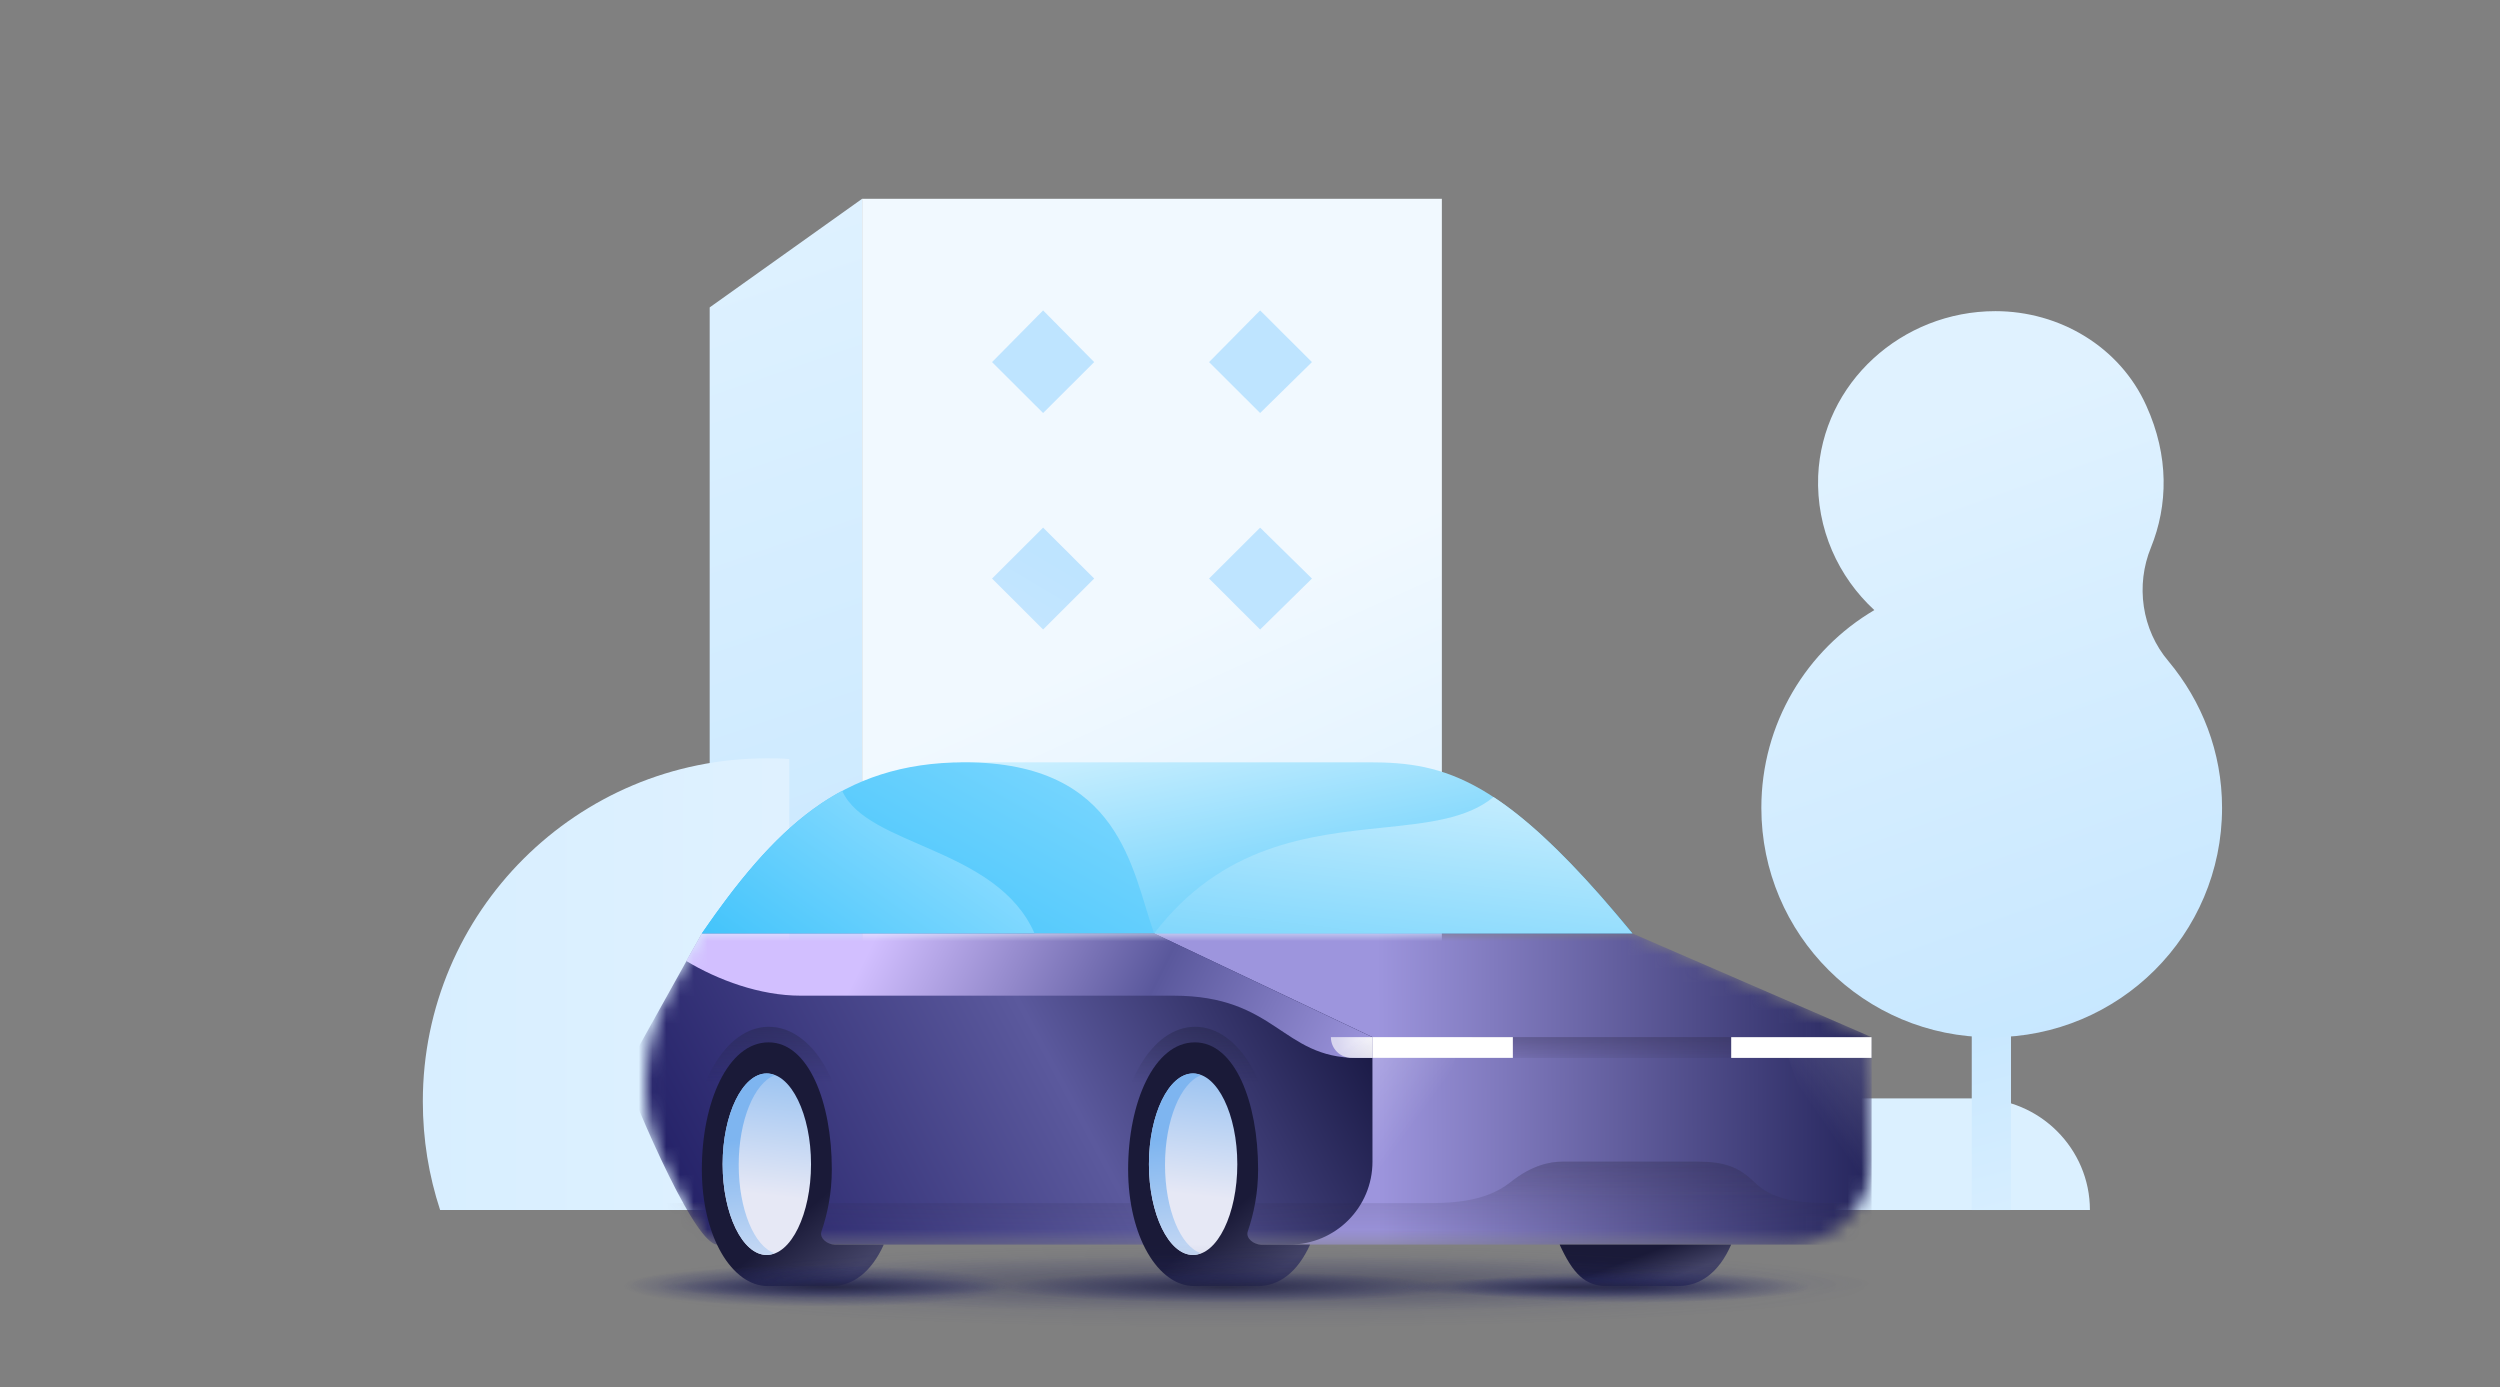 <svg width="182" height="101" viewBox="0 0 182 101" fill="none" xmlns="http://www.w3.org/2000/svg">
<rect x="0" y="0" width="182" height="101" fill="#808080" stroke="none"/>
<g clip-path="url(#clip0_8068_16477)">
<path d="M62.763 88.089H51.665L51.665 22.379L62.763 14.472L62.763 88.089Z" fill="url(#paint0_linear_8068_16477)"/>
<path d="M104.967 14.472L62.763 14.472L62.763 88.089H104.967V14.472Z" fill="url(#paint1_linear_8068_16477)"/>
<path opacity="0.8" d="M75.938 30.068L72.221 26.36L75.938 22.597L79.656 26.36L75.938 30.068Z" fill="url(#paint2_linear_8068_16477)"/>
<path opacity="0.8" d="M91.737 30.068L88.02 26.36L91.737 22.597L95.51 26.36L91.737 30.068Z" fill="url(#paint3_linear_8068_16477)"/>
<path opacity="0.8" d="M75.938 45.828L72.221 42.119L75.938 38.411L79.656 42.119L75.938 45.828Z" fill="url(#paint4_linear_8068_16477)"/>
<path opacity="0.8" d="M91.737 45.828L88.02 42.119L91.737 38.411L95.51 42.119L91.737 45.828Z" fill="url(#paint5_linear_8068_16477)"/>
<path d="M87.582 79.964H144C148.483 79.964 152.146 83.618 152.146 88.089H87.582V79.964Z" fill="url(#paint6_linear_8068_16477)"/>
<path d="M146.4 62.838H143.543V88.089H146.4V62.838Z" fill="url(#paint7_linear_8068_16477)"/>
<path d="M156.594 39.846C157.825 36.8 157.924 33.214 156.249 29.529C154.329 25.255 149.945 22.652 145.267 22.652C138.47 22.652 132.658 27.859 132.363 34.639C132.215 38.52 133.84 42.008 136.451 44.415C131.526 47.314 128.226 52.668 128.226 58.809C128.226 68.045 135.712 75.513 144.971 75.513H145.02C154.279 75.513 161.766 68.045 161.766 58.809C161.766 54.732 160.288 51.047 157.875 48.149C155.905 45.84 155.461 42.597 156.594 39.846Z" fill="url(#paint8_linear_8068_16477)"/>
<path d="M55.82 55.207C56.367 55.207 56.914 55.207 57.46 55.261V88.089H32.04C31.22 85.581 30.782 82.963 30.782 80.182C30.782 66.386 41.989 55.207 55.82 55.207Z" fill="url(#paint9_linear_8068_16477)"/>
<path d="M99.696 55.496L69.828 55.496L84.021 67.955H118.84C109.553 56.657 105.231 55.496 99.696 55.496Z" fill="url(#paint10_linear_8068_16477)"/>
<path d="M70.222 55.496C61.149 55.496 56.31 60.404 51.094 67.955H84.021C82.395 63.414 81.639 55.496 70.222 55.496Z" fill="url(#paint11_linear_8068_16477)"/>
<path d="M61.312 57.573C57.339 59.649 53.932 63.802 51.094 67.955H56.3H75.316C72.562 61.651 63.124 61.644 61.312 57.573Z" fill="url(#paint12_linear_8068_16477)"/>
<path d="M108.725 58.023C106.816 59.612 103.941 59.911 100.67 60.252C95.353 60.805 88.989 61.467 84.021 67.954H118.84C118.042 66.996 117.288 66.106 116.57 65.282C113.46 61.751 110.947 59.478 108.725 58.023Z" fill="url(#paint13_linear_8068_16477)"/>
<mask id="mask0_8068_16477" style="mask-type:alpha" maskUnits="userSpaceOnUse" x="46" y="67" width="91" height="24">
<path fill-rule="evenodd" clip-rule="evenodd" d="M84.021 67.955H84.021H51.094L48.889 71.914C46.69 75.861 46.319 80.611 48.261 84.689C49.693 87.696 51.315 90.606 52.229 90.606H84.021H93.876L130.195 90.606C133.539 90.606 136.25 87.902 136.25 84.566V75.505L118.84 67.955L84.021 67.955Z" fill="white"/>
</mask>
<g mask="url(#mask0_8068_16477)">
<path d="M136.25 90.606V75.505L118.84 67.955H84.021V90.606H136.25Z" fill="url(#paint14_linear_8068_16477)"/>
<path d="M99.917 84.566C99.917 87.902 97.22 90.606 93.876 90.606C81.372 90.606 53.692 90.606 52.229 90.606C50.337 90.606 45.417 78.148 45.417 78.148L51.094 67.955H84.021L99.917 75.505V84.566Z" fill="url(#paint15_linear_8068_16477)"/>
<path fill-rule="evenodd" clip-rule="evenodd" d="M127.734 86.076C129.248 87.586 131.708 87.586 133.601 87.586L103.777 87.586C105.367 87.586 108.054 87.586 109.946 86.076C111.518 84.822 112.822 84.566 113.769 84.566H123.495C125.426 84.566 126.543 84.888 127.734 86.076ZM136.25 87.586L45.416 87.586V90.606L136.25 90.606V87.586Z" fill="url(#paint16_linear_8068_16477)"/>
<path fill-rule="evenodd" clip-rule="evenodd" d="M127.734 86.076C129.248 87.586 131.708 87.586 133.601 87.586L103.777 87.586C105.367 87.586 108.054 87.586 109.946 86.076C111.518 84.822 112.822 84.566 113.769 84.566H123.495C125.426 84.566 126.543 84.888 127.734 86.076ZM136.25 87.586L45.416 87.586V90.606L136.25 90.606V87.586Z" fill="url(#paint17_linear_8068_16477)"/>
<path d="M99.917 75.505L84.021 67.955H51.094C50.337 69.276 49.958 69.96 49.958 69.96C52.262 71.344 55.317 72.485 58.285 72.485H85.421C92.915 72.485 93.293 77.015 98.781 77.015H99.917C99.917 75.505 99.917 75.505 99.917 75.505Z" fill="url(#paint18_linear_8068_16477)"/>
</g>
<path opacity="0.8" d="M107.108 75.505H129.059L126.031 77.015H110.135L107.108 75.505Z" fill="url(#paint19_linear_8068_16477)"/>
<path d="M136.25 75.505H126.031V77.015H136.25V75.505Z" fill="white"/>
<path d="M110.136 77.015H99.917C99.917 77.015 99.917 76.336 99.917 75.505H110.136V77.015Z" fill="white"/>
<path d="M99.917 77.015H98.399C97.565 77.015 96.889 76.339 96.889 75.505V75.505H99.917V77.015Z" fill="url(#paint20_radial_8068_16477)"/>
<rect x="96.889" y="75.505" width="3.028" height="1.51" fill="url(#paint21_linear_8068_16477)"/>
<path opacity="0.24" d="M105.972 77.015L102.225 88.341H99.917V77.015H105.972Z" fill="url(#paint22_linear_8068_16477)"/>
<path opacity="0.24" d="M130.194 77.015L134.282 88.341H136.25V77.015H130.194Z" fill="url(#paint23_linear_8068_16477)"/>
<path opacity="0.64" d="M61.691 87.586C61.691 86.642 61.691 85.103 61.691 84.39C61.691 79.064 59.154 74.75 55.974 74.75C52.793 74.75 50.337 79.064 50.337 84.39C50.337 85.103 50.337 86.831 50.337 87.586" fill="url(#paint24_linear_8068_16477)"/>
<path opacity="0.64" d="M92.726 87.586C92.726 86.831 92.726 85.103 92.726 84.39C92.726 79.064 90.189 74.75 87.008 74.75C83.828 74.75 81.372 79.064 81.372 84.39C81.372 85.103 81.372 86.831 81.372 87.586" fill="url(#paint25_linear_8068_16477)"/>
<path d="M60.773 90.606C60.241 90.606 59.647 90.157 59.799 89.662C60.254 88.33 60.556 86.831 60.556 85.132C60.556 80.22 58.852 75.883 55.952 75.883C52.986 75.883 51.094 80.258 51.094 85.132C51.094 90.044 53.3 93.626 55.887 93.626H60.556C62.074 93.626 63.429 92.624 64.34 90.606H60.773Z" fill="url(#paint26_linear_8068_16477)"/>
<path d="M91.807 90.606C91.276 90.606 90.681 90.157 90.833 89.662C91.289 88.33 91.59 86.831 91.59 85.132C91.59 80.22 89.887 75.883 86.987 75.883C84.021 75.883 82.128 80.258 82.128 85.132C82.128 90.044 84.334 93.626 86.922 93.626H91.59C93.108 93.626 94.464 92.624 95.375 90.606H91.807Z" fill="url(#paint27_linear_8068_16477)"/>
<path d="M113.542 90.606C114.488 92.683 115.373 93.626 116.948 93.626H122.164C123.76 93.626 125.128 92.673 126.031 90.606H113.542Z" fill="url(#paint28_linear_8068_16477)"/>
<path d="M83.642 84.755C83.642 88.386 85.094 91.361 86.859 91.361C88.625 91.361 90.076 88.386 90.076 84.755C90.076 81.123 88.625 78.148 86.859 78.148C85.094 78.148 83.642 81.123 83.642 84.755Z" fill="url(#paint29_linear_8068_16477)"/>
<path d="M52.608 84.754C52.608 88.386 54.059 91.361 55.825 91.361C57.59 91.361 59.042 88.386 59.042 84.754C59.042 81.123 57.59 78.148 55.825 78.148C54.059 78.148 52.608 81.123 52.608 84.754Z" fill="url(#paint30_linear_8068_16477)"/>
<g style="mix-blend-mode:multiply">
<path d="M84.813 84.798C84.813 81.561 85.944 78.848 87.427 78.279C87.232 78.192 87.037 78.148 86.842 78.148C85.086 78.148 83.642 81.123 83.642 84.755C83.642 88.386 85.086 91.361 86.842 91.361C87.037 91.361 87.232 91.317 87.427 91.23C85.944 90.749 84.813 88.036 84.813 84.798Z" fill="url(#paint31_linear_8068_16477)"/>
</g>
<g style="mix-blend-mode:multiply">
<path d="M53.778 84.798C53.778 81.561 54.91 78.848 56.392 78.279C56.197 78.192 56.002 78.148 55.807 78.148C54.051 78.148 52.608 81.123 52.608 84.754C52.608 88.386 54.051 91.361 55.807 91.361C56.002 91.361 56.197 91.317 56.392 91.23C54.91 90.749 53.778 88.036 53.778 84.798Z" fill="url(#paint32_linear_8068_16477)"/>
</g>
<path opacity="0.75" d="M90.833 96.647C115.916 96.647 136.25 95.294 136.25 93.626C136.25 91.959 115.916 90.606 90.833 90.606C65.751 90.606 45.417 91.959 45.417 93.626C45.417 95.294 65.751 96.647 90.833 96.647Z" fill="url(#paint33_radial_8068_16477)"/>
<path opacity="0.75" d="M90.833 95.514C115.916 95.514 136.25 94.585 136.25 93.438C136.25 92.291 115.916 91.361 90.833 91.361C65.751 91.361 45.417 92.291 45.417 93.438C45.417 94.585 65.751 95.514 90.833 95.514Z" fill="url(#paint34_radial_8068_16477)"/>
<path opacity="0.8" d="M118.651 94.835C125.862 94.835 131.708 94.328 131.708 93.702C131.708 93.076 125.862 92.57 118.651 92.57C111.44 92.57 105.594 93.076 105.594 93.702C105.594 94.328 111.44 94.835 118.651 94.835Z" fill="url(#paint35_radial_8068_16477)"/>
<path opacity="0.8" d="M59.609 95.136C67.448 95.136 73.802 94.46 73.802 93.626C73.802 92.792 67.448 92.116 59.609 92.116C51.771 92.116 45.417 92.792 45.417 93.626C45.417 94.46 51.771 95.136 59.609 95.136Z" fill="url(#paint36_radial_8068_16477)"/>
<path opacity="0.8" d="M89.13 94.835C98.118 94.835 105.405 94.328 105.405 93.702C105.405 93.076 98.118 92.57 89.13 92.57C80.142 92.57 72.856 93.076 72.856 93.702C72.856 94.328 80.142 94.835 89.13 94.835Z" fill="url(#paint37_radial_8068_16477)"/>
<path opacity="0.64" d="M114.564 94.457C121.566 94.457 127.242 94.119 127.242 93.702C127.242 93.285 121.566 92.947 114.564 92.947C107.561 92.947 101.885 93.285 101.885 93.702C101.885 94.119 107.561 94.457 114.564 94.457Z" fill="url(#paint38_radial_8068_16477)"/>
<path opacity="0.64" d="M60.631 94.457C67.633 94.457 73.31 94.119 73.31 93.702C73.31 93.285 67.633 92.947 60.631 92.947C53.629 92.947 47.952 93.285 47.952 93.702C47.952 94.119 53.629 94.457 60.631 94.457Z" fill="url(#paint39_radial_8068_16477)"/>
</g>
<defs>
<linearGradient id="paint0_linear_8068_16477" x1="39.283" y1="17.424" x2="77.729" y2="129.676" gradientUnits="userSpaceOnUse">
<stop offset="0" stop-color="#E0F2FF"/>
<stop offset="0.999" stop-color="#B2DEFF"/>
</linearGradient>
<linearGradient id="paint1_linear_8068_16477" x1="52.04" y1="-18.247" x2="123.944" y2="142.682" gradientUnits="userSpaceOnUse">
<stop offset="0.406" stop-color="#F1F9FF"/>
<stop offset="0.908" stop-color="#B2DEFF"/>
</linearGradient>
<linearGradient id="paint2_linear_8068_16477" x1="52.344" y1="65.758" x2="69.567" y2="36.812" gradientUnits="userSpaceOnUse">
<stop offset="0" stop-color="#E0F2FF"/>
<stop offset="0.999" stop-color="#B2DEFF"/>
</linearGradient>
<linearGradient id="paint3_linear_8068_16477" x1="64.017" y1="72.703" x2="81.24" y2="43.757" gradientUnits="userSpaceOnUse">
<stop offset="0" stop-color="#E0F2FF"/>
<stop offset="0.999" stop-color="#B2DEFF"/>
</linearGradient>
<linearGradient id="paint4_linear_8068_16477" x1="59.309" y1="69.902" x2="76.533" y2="40.956" gradientUnits="userSpaceOnUse">
<stop offset="0" stop-color="#E0F2FF"/>
<stop offset="0.999" stop-color="#B2DEFF"/>
</linearGradient>
<linearGradient id="paint5_linear_8068_16477" x1="70.982" y1="76.847" x2="88.205" y2="47.902" gradientUnits="userSpaceOnUse">
<stop offset="0" stop-color="#E0F2FF"/>
<stop offset="0.999" stop-color="#B2DEFF"/>
</linearGradient>
<linearGradient id="paint6_linear_8068_16477" x1="120.853" y1="83.331" x2="54.932" y2="112.436" gradientUnits="userSpaceOnUse">
<stop offset="0" stop-color="#DBF0FF"/>
<stop offset="1" stop-color="#E4F4FF"/>
</linearGradient>
<linearGradient id="paint7_linear_8068_16477" x1="147.919" y1="97.213" x2="136.304" y2="54.726" gradientUnits="userSpaceOnUse">
<stop offset="0" stop-color="#E0F2FF"/>
<stop offset="0.999" stop-color="#B2DEFF"/>
</linearGradient>
<linearGradient id="paint8_linear_8068_16477" x1="137.472" y1="32.185" x2="165.391" y2="110.814" gradientUnits="userSpaceOnUse">
<stop offset="0" stop-color="#E0F2FF"/>
<stop offset="0.999" stop-color="#B2DEFF"/>
</linearGradient>
<linearGradient id="paint9_linear_8068_16477" x1="28.596" y1="71.644" x2="121.742" y2="71.73" gradientUnits="userSpaceOnUse">
<stop offset="0" stop-color="#D7EEFF"/>
<stop offset="0.999" stop-color="#F1F9FF"/>
</linearGradient>
<linearGradient id="paint10_linear_8068_16477" x1="92.124" y1="50.685" x2="97.206" y2="75.435" gradientUnits="userSpaceOnUse">
<stop stop-color="#D1F1FF"/>
<stop offset="1" stop-color="#34BFFA"/>
</linearGradient>
<linearGradient id="paint11_linear_8068_16477" x1="97.349" y1="32.479" x2="55.285" y2="107.831" gradientUnits="userSpaceOnUse">
<stop offset="0.001" stop-color="#D1F1FF"/>
<stop offset="0.29" stop-color="#85DAFF"/>
<stop offset="0.638" stop-color="#32BEFA"/>
<stop offset="1" stop-color="#325E9F"/>
</linearGradient>
<linearGradient id="paint12_linear_8068_16477" x1="75.129" y1="47.367" x2="48.796" y2="84.235" gradientUnits="userSpaceOnUse">
<stop offset="0.001" stop-color="#D1F1FF"/>
<stop offset="0.328" stop-color="#85DAFF"/>
<stop offset="0.766" stop-color="#32BEFA"/>
<stop offset="1" stop-color="#325E9F"/>
</linearGradient>
<linearGradient id="paint13_linear_8068_16477" x1="107.108" y1="51.13" x2="102.897" y2="85.915" gradientUnits="userSpaceOnUse">
<stop stop-color="#E5F7FF"/>
<stop offset="0.999" stop-color="#32BEFA"/>
</linearGradient>
<linearGradient id="paint14_linear_8068_16477" x1="136.25" y1="79.281" x2="100.296" y2="79.432" gradientUnits="userSpaceOnUse">
<stop offset="0.002" stop-color="#25255C"/>
<stop offset="1" stop-color="#9D95DD"/>
</linearGradient>
<linearGradient id="paint15_linear_8068_16477" x1="33.684" y1="79.281" x2="94.491" y2="46.802" gradientUnits="userSpaceOnUse">
<stop stop-color="#110E55"/>
<stop offset="0.562" stop-color="#5B599D"/>
<stop offset="0.902" stop-color="#13133C"/>
</linearGradient>
<linearGradient id="paint16_linear_8068_16477" x1="91.884" y1="90.606" x2="91.885" y2="84.566" gradientUnits="userSpaceOnUse">
<stop stop-color="#2C2643" stop-opacity="0"/>
<stop offset="1" stop-color="#2C2643" stop-opacity="0.24"/>
</linearGradient>
<linearGradient id="paint17_linear_8068_16477" x1="90.833" y1="84.566" x2="90.833" y2="87.586" gradientUnits="userSpaceOnUse">
<stop stop-color="#212240" stop-opacity="0.08"/>
<stop offset="1" stop-color="#212240" stop-opacity="0"/>
</linearGradient>
<linearGradient id="paint18_linear_8068_16477" x1="105.32" y1="77.015" x2="57.88" y2="53.234" gradientUnits="userSpaceOnUse">
<stop offset="0.094" stop-color="#9D95DD"/>
<stop offset="0.403" stop-color="#5A589C"/>
<stop offset="0.775" stop-color="#D2BFFF"/>
<stop offset="1" stop-color="#D2BFFF"/>
</linearGradient>
<linearGradient id="paint19_linear_8068_16477" x1="118.337" y1="77.626" x2="118.338" y2="75.505" gradientUnits="userSpaceOnUse">
<stop stop-color="#2C2643" stop-opacity="0"/>
<stop offset="1" stop-color="#2C2643" stop-opacity="0.4"/>
</linearGradient>
<radialGradient id="paint20_radial_8068_16477" cx="0" cy="0" r="1" gradientUnits="userSpaceOnUse" gradientTransform="translate(100.106 75.505) rotate(164.092) scale(2.755 5.498)">
<stop stop-color="white" stop-opacity="0.96"/>
<stop offset="1" stop-color="white" stop-opacity="0.64"/>
</radialGradient>
<linearGradient id="paint21_linear_8068_16477" x1="100.106" y1="77.204" x2="98.923" y2="75.598" gradientUnits="userSpaceOnUse">
<stop stop-color="#212240" stop-opacity="0.08"/>
<stop offset="1" stop-color="#212240" stop-opacity="0"/>
</linearGradient>
<linearGradient id="paint22_linear_8068_16477" x1="96.321" y1="77.959" x2="102.506" y2="82.502" gradientUnits="userSpaceOnUse">
<stop stop-color="white"/>
<stop offset="1" stop-color="white" stop-opacity="0"/>
</linearGradient>
<linearGradient id="paint23_linear_8068_16477" x1="140.035" y1="78.356" x2="133.521" y2="82.861" gradientUnits="userSpaceOnUse">
<stop stop-color="white"/>
<stop offset="1" stop-color="white" stop-opacity="0"/>
</linearGradient>
<linearGradient id="paint24_linear_8068_16477" x1="56.018" y1="72.495" x2="56.018" y2="93.943" gradientUnits="userSpaceOnUse">
<stop offset="0" stop-color="#212240"/>
<stop offset="0.294" stop-color="#212240" stop-opacity="0"/>
</linearGradient>
<linearGradient id="paint25_linear_8068_16477" x1="87.053" y1="72.495" x2="87.053" y2="93.943" gradientUnits="userSpaceOnUse">
<stop offset="0" stop-color="#212240"/>
<stop offset="0.294" stop-color="#212240" stop-opacity="0"/>
</linearGradient>
<linearGradient id="paint26_linear_8068_16477" x1="58.852" y1="87.963" x2="62.439" y2="92.228" gradientUnits="userSpaceOnUse">
<stop stop-color="#1A1A38"/>
<stop offset="1" stop-color="#434366"/>
</linearGradient>
<linearGradient id="paint27_linear_8068_16477" x1="89.887" y1="87.963" x2="93.474" y2="92.228" gradientUnits="userSpaceOnUse">
<stop stop-color="#1A1A38"/>
<stop offset="1" stop-color="#434366"/>
</linearGradient>
<linearGradient id="paint28_linear_8068_16477" x1="117.516" y1="92.116" x2="118.343" y2="94.306" gradientUnits="userSpaceOnUse">
<stop stop-color="#1A1A38"/>
<stop offset="1" stop-color="#434366"/>
</linearGradient>
<linearGradient id="paint29_linear_8068_16477" x1="86.67" y1="86.993" x2="88.009" y2="74.552" gradientUnits="userSpaceOnUse">
<stop offset="0" stop-color="#E6E8F5"/>
<stop offset="1" stop-color="#7EB5F0"/>
</linearGradient>
<linearGradient id="paint30_linear_8068_16477" x1="55.636" y1="86.993" x2="56.974" y2="74.552" gradientUnits="userSpaceOnUse">
<stop offset="0" stop-color="#E6E8F5"/>
<stop offset="1" stop-color="#7EB5F0"/>
</linearGradient>
<linearGradient id="paint31_linear_8068_16477" x1="86.387" y1="95.344" x2="85.407" y2="82.89" gradientUnits="userSpaceOnUse">
<stop offset="0" stop-color="#E6E8F5"/>
<stop offset="1" stop-color="#7EB5F0"/>
</linearGradient>
<linearGradient id="paint32_linear_8068_16477" x1="55.352" y1="95.344" x2="54.372" y2="82.89" gradientUnits="userSpaceOnUse">
<stop offset="0" stop-color="#E6E8F5"/>
<stop offset="1" stop-color="#7EB5F0"/>
</linearGradient>
<radialGradient id="paint33_radial_8068_16477" cx="0" cy="0" r="1" gradientUnits="userSpaceOnUse" gradientTransform="translate(90.829 93.633) rotate(90) scale(3.02 45.417)">
<stop stop-color="#212240" stop-opacity="0.23"/>
<stop offset="1" stop-color="#23266A" stop-opacity="0"/>
</radialGradient>
<radialGradient id="paint34_radial_8068_16477" cx="0" cy="0" r="1" gradientUnits="userSpaceOnUse" gradientTransform="translate(90.829 93.444) rotate(90) scale(2.076 45.417)">
<stop stop-color="#212240" stop-opacity="0.51"/>
<stop offset="1" stop-color="#23266A" stop-opacity="0"/>
</radialGradient>
<radialGradient id="paint35_radial_8068_16477" cx="0" cy="0" r="1" gradientUnits="userSpaceOnUse" gradientTransform="translate(118.653 93.709) rotate(90) scale(1.133 13.057)">
<stop stop-color="#212240"/>
<stop offset="1" stop-color="#23266A" stop-opacity="0"/>
</radialGradient>
<radialGradient id="paint36_radial_8068_16477" cx="0" cy="0" r="1" gradientUnits="userSpaceOnUse" gradientTransform="translate(59.608 93.634) rotate(90) scale(1.51 14.192)">
<stop stop-color="#212240"/>
<stop offset="1" stop-color="#23266A" stop-opacity="0"/>
</radialGradient>
<radialGradient id="paint37_radial_8068_16477" cx="0" cy="0" r="1" gradientUnits="userSpaceOnUse" gradientTransform="translate(89.129 93.708) rotate(90) scale(1.133 16.274)">
<stop stop-color="#212240"/>
<stop offset="1" stop-color="#23266A" stop-opacity="0"/>
</radialGradient>
<radialGradient id="paint38_radial_8068_16477" cx="0" cy="0" r="1" gradientUnits="userSpaceOnUse" gradientTransform="translate(114.56 93.709) rotate(90) scale(0.755 12.661)">
<stop stop-color="#212240"/>
<stop offset="1" stop-color="#23266A" stop-opacity="0"/>
</radialGradient>
<radialGradient id="paint39_radial_8068_16477" cx="0" cy="0" r="1" gradientUnits="userSpaceOnUse" gradientTransform="translate(60.626 93.709) rotate(90) scale(0.755 12.661)">
<stop stop-color="#212240"/>
<stop offset="1" stop-color="#23266A" stop-opacity="0"/>
</radialGradient>
<clipPath id="clip0_8068_16477">
<rect width="181.667" height="100.674" fill="white"/>
</clipPath>
</defs>
</svg>
